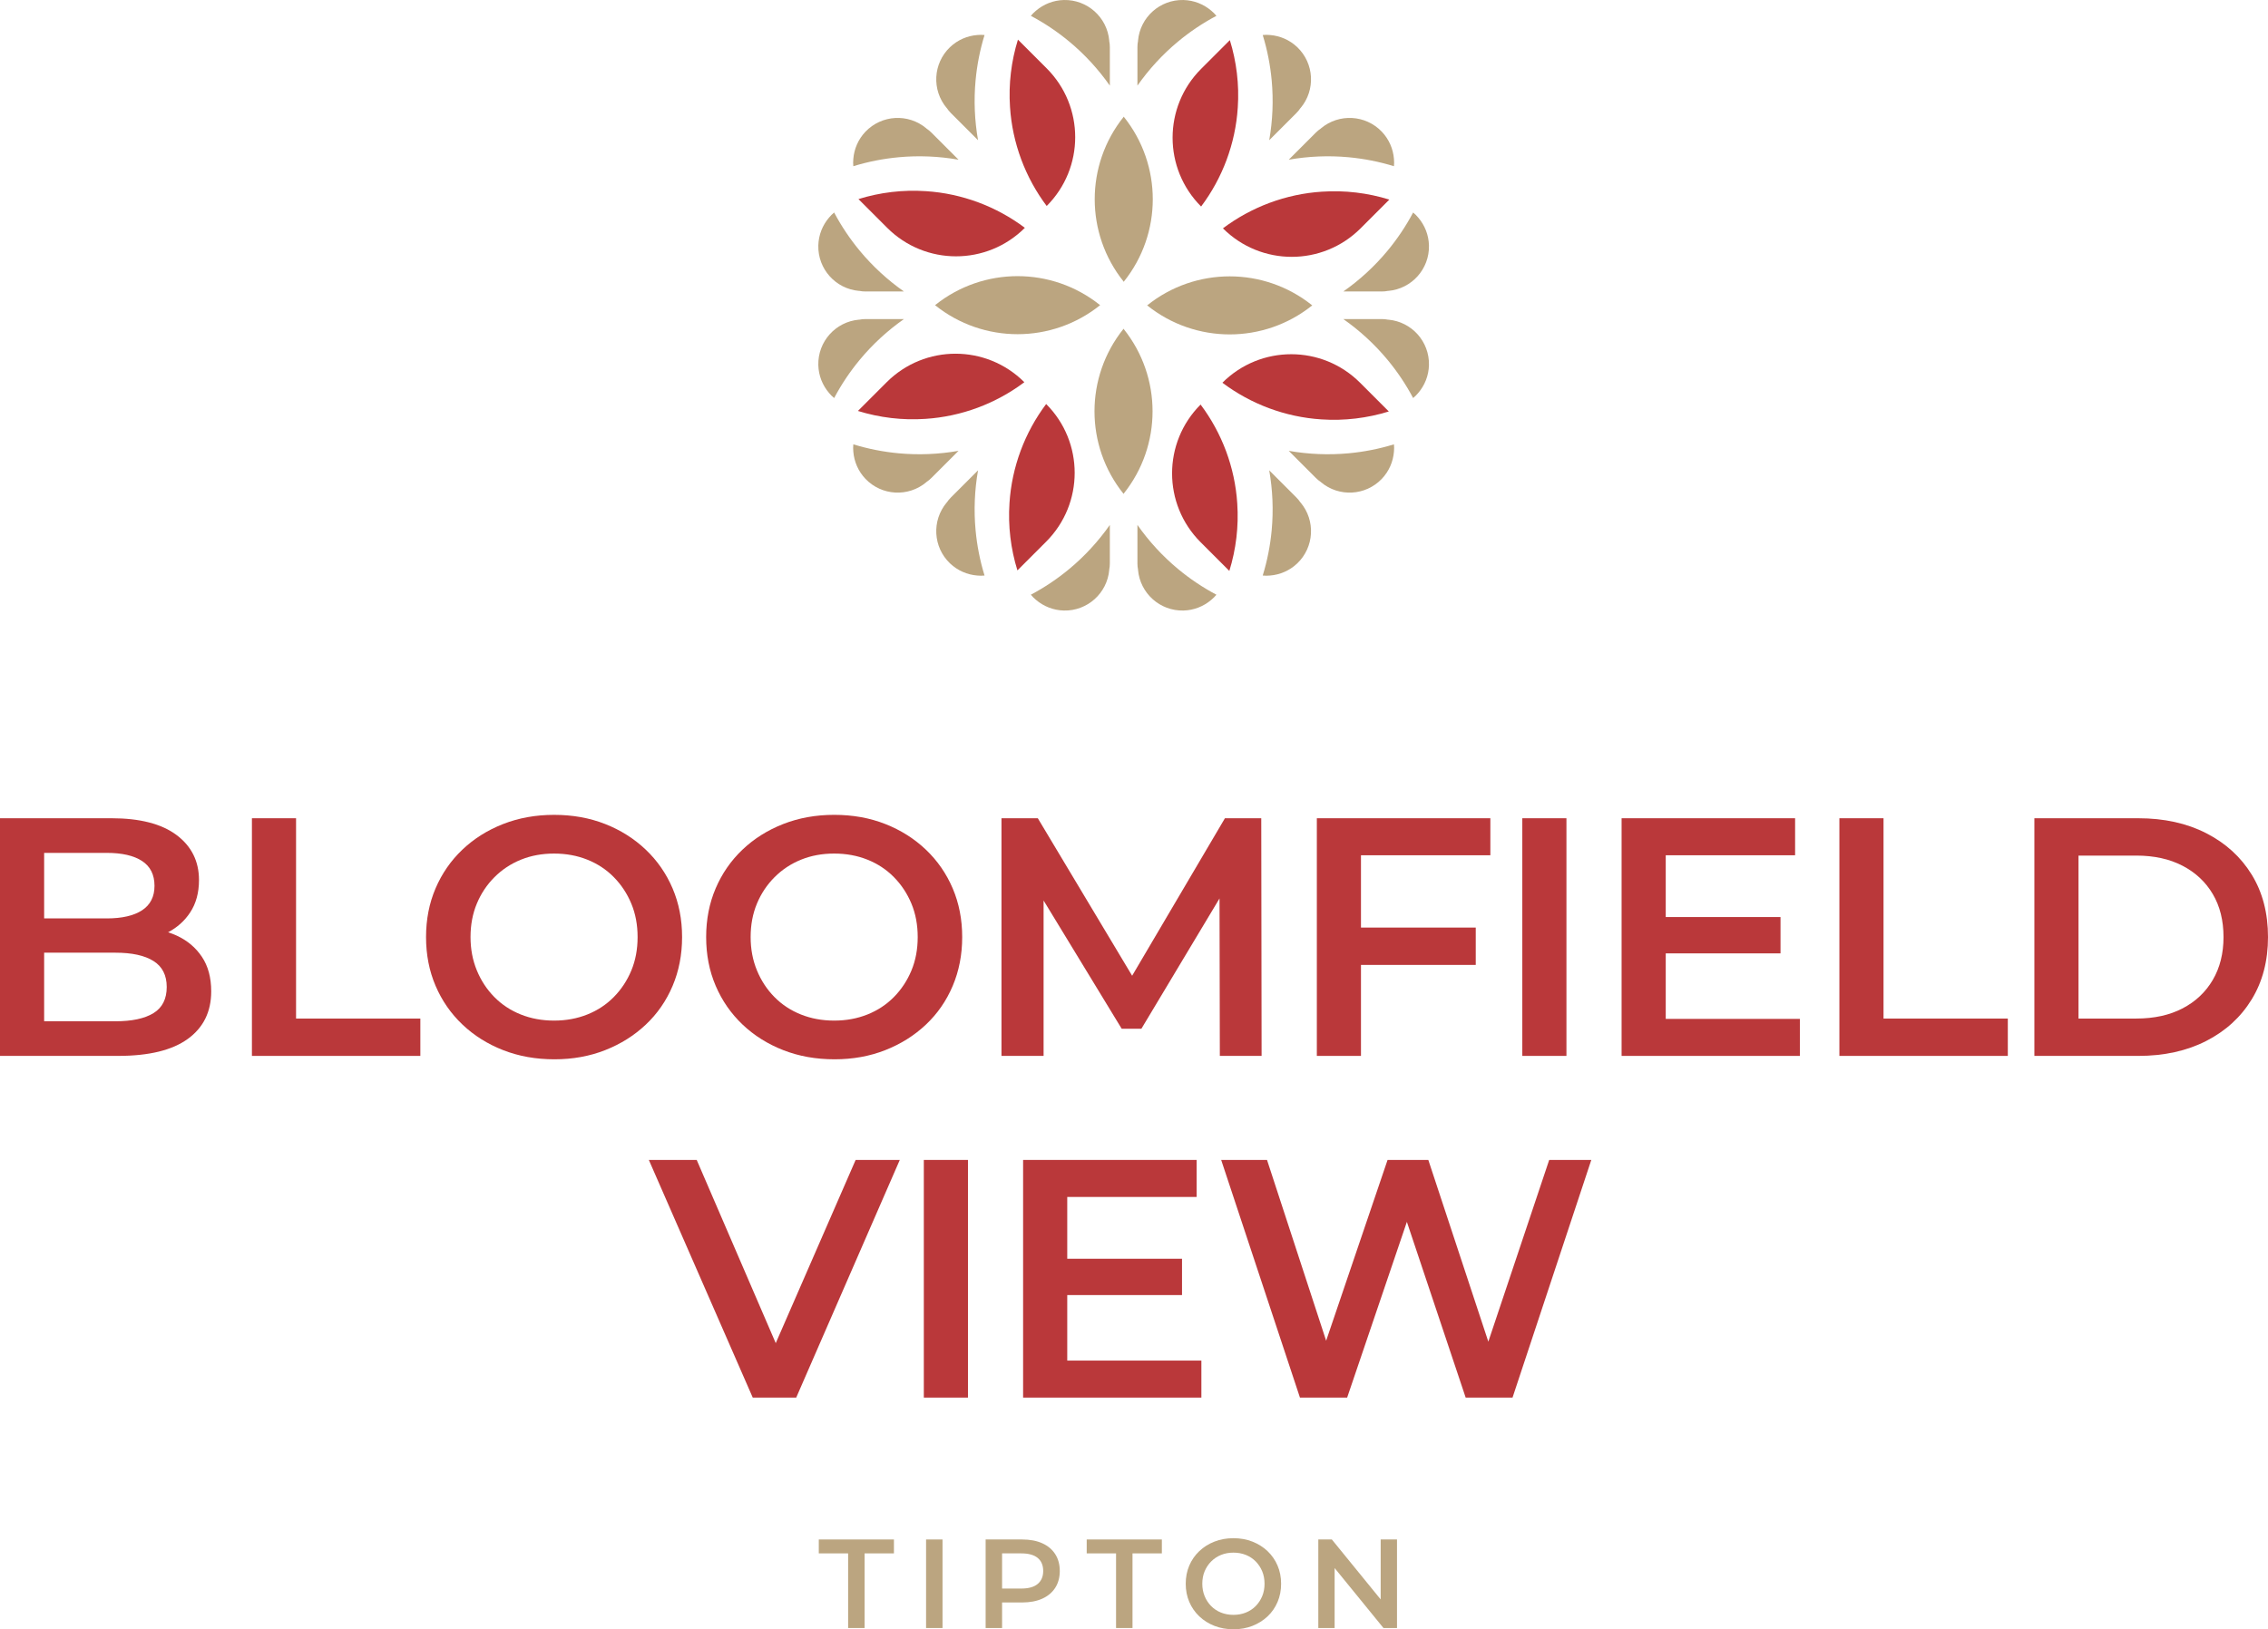 <?xml version="1.0" encoding="UTF-8"?>
<svg id="Layer_1" xmlns="http://www.w3.org/2000/svg" viewBox="0 0 417.524 300">
  <g>
    <path d="M32.507,172.263c-.504-.23-1.025-.429-1.562-.6,1.676-.886,3.037-2.094,4.062-3.652,1.083-1.644,1.626-3.635,1.626-5.969,0-3.458-1.376-6.221-4.126-8.284-2.751-2.063-6.752-3.095-12.003-3.095H0v43.759h21.755c5.667,0,9.939-1.04,12.815-3.125,2.875-2.083,4.313-5,4.313-8.751,0-2.542-.573-4.667-1.719-6.376s-2.698-3.011-4.656-3.907ZM19.629,157.041c2.834,0,5.011.5,6.533,1.501,1.52,1,2.281,2.523,2.281,4.565,0,1.999-.761,3.499-2.281,4.5-1.522,1-3.699,1.501-6.533,1.501h-11.502v-12.066h11.502ZM28.255,186.548c-1.625.998-3.959,1.499-7.001,1.499h-13.128v-12.627h13.128c3.042,0,5.376.51,7.001,1.532,1.626,1.022,2.438,2.615,2.438,4.781,0,2.21-.812,3.814-2.438,4.815Z" style="fill: #ba383a;"/>
    <polygon points="54.503 150.664 46.377 150.664 46.377 194.424 77.383 194.424 77.383 187.547 54.503 187.547 54.503 150.664" style="fill: #ba383a;"/>
    <path d="M125.567,172.545c0-3.251-.584-6.241-1.75-8.97-1.168-2.729-2.813-5.106-4.939-7.128-2.125-2.02-4.616-3.595-7.47-4.719-2.854-1.125-5.991-1.688-9.408-1.688-3.375,0-6.501.562-9.377,1.688-2.875,1.124-5.376,2.699-7.501,4.719-2.126,2.021-3.772,4.398-4.939,7.128s-1.751,5.719-1.751,8.97.584,6.241,1.751,8.97,2.813,5.106,4.939,7.127c2.125,2.022,4.626,3.594,7.501,4.72,2.876,1.124,6.022,1.688,9.44,1.688,3.375,0,6.491-.563,9.345-1.688,2.854-1.126,5.346-2.688,7.47-4.689,2.126-2.001,3.771-4.376,4.939-7.127,1.166-2.751,1.75-5.75,1.75-9.002ZM116.222,178.703c-.772,1.855-1.844,3.48-3.22,4.876-1.375,1.396-3,2.469-4.876,3.218-1.875.75-3.918,1.126-6.126,1.126s-4.251-.376-6.125-1.126c-1.876-.748-3.501-1.822-4.876-3.218-1.376-1.396-2.449-3.033-3.22-4.907-.772-1.877-1.157-3.917-1.157-6.126,0-2.251.385-4.303,1.157-6.158.771-1.853,1.854-3.48,3.25-4.876s3.022-2.469,4.876-3.22,3.886-1.124,6.095-1.124,4.252.374,6.126,1.124c1.876.75,3.501,1.824,4.876,3.22,1.376,1.396,2.448,3.023,3.22,4.876.771,1.855,1.156,3.907,1.156,6.158s-.385,4.303-1.156,6.158Z" style="fill: #ba383a;"/>
    <path d="M136.689,188.642c2.125,2.022,4.626,3.594,7.501,4.72,2.876,1.124,6.022,1.688,9.44,1.688,3.375,0,6.491-.563,9.345-1.688,2.854-1.126,5.346-2.688,7.47-4.689,2.126-2.001,3.771-4.376,4.939-7.127,1.166-2.751,1.75-5.75,1.75-9.002s-.584-6.241-1.75-8.97c-1.168-2.729-2.813-5.106-4.939-7.128-2.125-2.02-4.616-3.595-7.47-4.719-2.854-1.125-5.991-1.688-9.408-1.688-3.375,0-6.501.562-9.377,1.688-2.875,1.124-5.376,2.699-7.501,4.719-2.126,2.021-3.772,4.398-4.939,7.128s-1.751,5.719-1.751,8.97.584,6.241,1.751,8.97,2.813,5.106,4.939,7.127ZM139.345,166.387c.771-1.853,1.854-3.48,3.25-4.876s3.022-2.469,4.876-3.22,3.886-1.124,6.095-1.124,4.252.374,6.126,1.124c1.876.75,3.501,1.824,4.876,3.22,1.376,1.396,2.448,3.023,3.22,4.876.771,1.855,1.156,3.907,1.156,6.158s-.385,4.303-1.156,6.158c-.772,1.855-1.844,3.48-3.22,4.876-1.375,1.396-3,2.469-4.876,3.218-1.875.75-3.918,1.126-6.126,1.126s-4.251-.376-6.125-1.126c-1.876-.748-3.501-1.822-4.876-3.218-1.376-1.396-2.449-3.033-3.22-4.907-.772-1.877-1.157-3.917-1.157-6.126,0-2.251.385-4.303,1.157-6.158Z" style="fill: #ba383a;"/>
    <polygon points="232.252 194.424 232.189 150.664 225.501 150.664 208.419 179.663 191.055 150.664 184.367 150.664 184.367 194.424 192.118 194.424 192.118 165.809 206.496 189.424 210.122 189.424 224.506 165.431 224.564 194.424 232.252 194.424" style="fill: #ba383a;"/>
    <polygon points="250.546 177.671 271.676 177.671 271.676 170.794 250.546 170.794 250.546 157.48 274.364 157.48 274.364 150.664 242.421 150.664 242.421 194.424 250.546 194.424 250.546 177.671" style="fill: #ba383a;"/>
    <rect x="280.247" y="150.664" width="8.125" height="43.759" style="fill: #ba383a;"/>
    <polygon points="306.651 175.546 327.781 175.546 327.781 168.857 306.651 168.857 306.651 157.48 330.467 157.48 330.467 150.664 298.525 150.664 298.525 194.424 331.343 194.424 331.343 187.61 306.651 187.61 306.651 175.546" style="fill: #ba383a;"/>
    <polygon points="346.745 150.664 338.62 150.664 338.62 194.424 369.626 194.424 369.626 187.547 346.745 187.547 346.745 150.664" style="fill: #ba383a;"/>
    <path d="M414.523,161.043c-2.001-3.251-4.793-5.793-8.377-7.627-3.584-1.833-7.751-2.751-12.503-2.751h-19.128v43.759h19.128c4.752,0,8.919-.916,12.503-2.749s6.376-4.388,8.377-7.658,3.001-7.095,3.001-11.471c0-4.417-1-8.251-3.001-11.502ZM407.365,180.422c-1.314,2.249-3.169,4-5.563,5.25-2.399,1.25-5.242,1.875-8.535,1.875h-10.626v-30.006h10.626c3.293,0,6.136.626,8.535,1.877,2.395,1.249,4.25,2.989,5.563,5.219,1.314,2.231,1.969,4.866,1.969,7.909,0,3.001-.656,5.626-1.969,7.877Z" style="fill: #ba383a;"/>
    <polygon points="142.81 247.312 128.261 213.581 119.448 213.581 138.576 257.34 146.578 257.34 165.644 213.581 157.518 213.581 142.81 247.312" style="fill: #ba383a;"/>
    <rect x="170.07" y="213.581" width="8.126" height="43.759" style="fill: #ba383a;"/>
    <polygon points="196.473 238.462 217.602 238.462 217.602 231.773 196.473 231.773 196.473 220.396 220.29 220.396 220.29 213.581 188.347 213.581 188.347 257.34 221.166 257.34 221.166 250.526 196.473 250.526 196.473 238.462" style="fill: #ba383a;"/>
    <polygon points="273.991 247.04 262.945 213.581 255.442 213.581 244.135 246.868 233.25 213.581 224.812 213.581 239.313 257.34 248.002 257.34 258.996 224.983 269.821 257.34 278.447 257.34 292.948 213.581 285.197 213.581 273.991 247.04" style="fill: #ba383a;"/>
  </g>
  <g>
    <polygon points="150.734 286.026 156.136 286.026 156.136 299.768 159.165 299.768 159.165 286.026 164.568 286.026 164.568 283.464 150.734 283.464 150.734 286.026" style="fill: #bba580;"/>
    <rect x="170.484" y="283.464" width="3.028" height="16.304" style="fill: #bba580;"/>
    <path d="M191.872,284.163c-1.033-.467-2.271-.699-3.715-.699h-6.707v16.304h3.028v-4.705h3.68c1.444,0,2.682-.234,3.715-.699,1.032-.467,1.828-1.134,2.387-2.003.559-.87.839-1.902.839-3.098s-.28-2.229-.839-3.098c-.558-.87-1.355-1.538-2.387-2.003ZM191.033,291.65c-.675.567-1.681.851-3.016.851h-3.54v-6.475h3.54c1.335,0,2.34.28,3.016.837.675.559,1.013,1.361,1.013,2.401,0,1.024-.338,1.82-1.013,2.387Z" style="fill: #bba580;"/>
    <polygon points="200.056 286.026 205.459 286.026 205.459 299.768 208.487 299.768 208.487 286.026 213.89 286.026 213.89 283.464 200.056 283.464 200.056 286.026" style="fill: #bba580;"/>
    <path d="M233.352,285.618c-.792-.754-1.721-1.339-2.785-1.759s-2.231-.63-3.503-.63c-1.258,0-2.424.211-3.495.63s-2.002,1.004-2.793,1.759c-.792.752-1.406,1.638-1.84,2.655-.435,1.018-.652,2.131-.652,3.342s.217,2.326.652,3.342c.434,1.018,1.049,1.902,1.84,2.657.792.752,1.722,1.339,2.793,1.759s2.245.628,3.517.628c1.258,0,2.418-.209,3.482-.628s1.993-1.002,2.785-1.747c.792-.746,1.404-1.631,1.839-2.657.435-1.024.652-2.143.652-3.354s-.217-2.324-.652-3.342c-.435-1.016-1.048-1.902-1.839-2.655ZM232.362,293.909c-.288.691-.687,1.298-1.199,1.818s-1.119.92-1.816,1.199c-.699.28-1.461.419-2.282.419-.825,0-1.585-.14-2.284-.419-.697-.28-1.304-.679-1.816-1.199s-.912-1.13-1.199-1.829-.43-1.459-.43-2.282c0-.839.143-1.603.43-2.294.288-.689.691-1.296,1.211-1.816s1.124-.92,1.816-1.199,1.447-.419,2.273-.419c.821,0,1.583.14,2.282.419.697.28,1.304.679,1.816,1.199s.912,1.126,1.199,1.816c.288.691.431,1.455.431,2.294s-.144,1.603-.431,2.294Z" style="fill: #bba580;"/>
    <polygon points="254.173 283.464 254.173 294.502 245.184 283.464 242.693 283.464 242.693 299.768 245.696 299.768 245.696 288.729 254.687 299.768 257.179 299.768 257.179 283.464 254.173 283.464" style="fill: #bba580;"/>
  </g>
  <g>
    <path d="M233.619,75.163c3.061,1.135,6.312,1.85,9.649,2.06,4.233.286,8.429-.229,12.404-1.459l-5.292-5.292c-6.998-6.998-18.345-6.998-25.343-0,2.613,1.964,5.511,3.547,8.581,4.691Z" style="fill: #ba383a;"/>
    <path d="M221.021,74.49c-6.998,6.998-6.998,18.345 0,25.343l5.292,5.292c1.23-3.976,1.745-8.171,1.459-12.405-.21-3.337-.925-6.589-2.06-9.649-1.144-3.07-2.727-5.969-4.691-8.581Z" style="fill: #ba383a;"/>
    <path d="M225.807,29.445c1.135-3.061,1.85-6.312,2.06-9.649.286-4.233-.229-8.429-1.459-12.405l-5.292,5.292c-6.998,6.998-6.998,18.345-0,25.343,1.964-2.613,3.547-5.511,4.691-8.581Z" style="fill: #ba383a;"/>
    <path d="M225.133,42.044c6.998,6.998,18.345,6.998,25.343-0l5.292-5.292c-3.976-1.23-8.171-1.745-12.405-1.459-3.337.21-6.589.925-9.649,2.06-3.07,1.144-5.969,2.727-8.581,4.691Z" style="fill: #ba383a;"/>
    <path d="M180.089,37.258c-3.061-1.135-6.312-1.85-9.649-2.06-4.233-.286-8.429.229-12.405,1.459l5.292,5.292c6.998,6.998,18.345,6.998,25.343 0-2.613-1.964-5.511-3.547-8.581-4.691Z" style="fill: #ba383a;"/>
    <path d="M192.688,37.931c6.998-6.998,6.998-18.345-0-25.343l-5.292-5.292c-1.23,3.976-1.745,8.171-1.459,12.404.21,3.337.925,6.589,2.06,9.649,1.144,3.07,2.727,5.969,4.691,8.581Z" style="fill: #ba383a;"/>
    <path d="M187.901,82.975c-1.135,3.061-1.85,6.312-2.06,9.649-.286,4.233.229,8.429,1.459,12.404l5.292-5.292c6.998-6.998,6.998-18.345 0-25.343-1.964,2.613-3.547,5.511-4.691,8.581Z" style="fill: #ba383a;"/>
    <path d="M188.575,70.377c-6.998-6.998-18.345-6.998-25.343 0l-5.292,5.292c3.976,1.23,8.171,1.745,12.404,1.459,3.337-.21,6.589-.925,9.649-2.06,3.07-1.144,5.969-2.727,8.581-4.691Z" style="fill: #ba383a;"/>
  </g>
  <g>
    <path d="M209.393,103.678v-7.025c2.111,3.012,4.63,5.753,7.469,8.111,2.185,1.815,4.556,3.407,7.074,4.741-.284.346-.605.667-.951.951-1.395,1.185-3.173,1.913-5.124,1.963-4.321.099-7.975-3.173-8.358-7.482h.012c-.086-.407-.123-.827-.123-1.259Z" style="fill: #bba580;"/>
    <path d="M204.315,103.678v-7.025c-2.111,3.012-4.63,5.753-7.469,8.111-2.185,1.815-4.556,3.407-7.074,4.741.284.346.605.667.951.951,1.395,1.185,3.173,1.913,5.124,1.963,4.321.099,7.975-3.173,8.358-7.482h-.012c.086-.407.123-.827.123-1.259Z" style="fill: #bba580;"/>
    <path d="M242.214,87.979l-4.967-4.967c3.623.637,7.342.794,11.017.454,2.828-.262,5.631-.812,8.354-1.65.044.445.044.899 0,1.344-.148,1.824-.891,3.597-2.235,5.011-2.986,3.125-7.883,3.396-11.2.62l.009-.009c-.349-.227-.672-.498-.978-.803Z" style="fill: #bba580;"/>
    <path d="M238.623,91.57l-4.967-4.967c.637,3.623.794,7.342.454,11.017-.262,2.828-.812,5.631-1.65,8.354.445.044.899.044,1.344 0,1.824-.148,3.597-.891,5.011-2.235,3.125-2.986,3.396-7.883.62-11.2l-.009.009c-.227-.349-.498-.672-.803-.978Z" style="fill: #bba580;"/>
    <path d="M254.322,53.671h-7.025c3.012-2.111,5.753-4.63,8.111-7.469,1.815-2.185,3.407-4.556,4.741-7.074.346.284.667.605.951.951,1.185,1.395,1.913,3.173,1.963,5.124.099,4.321-3.173,7.975-7.482,8.358v-.012c-.407.086-.827.123-1.259.123Z" style="fill: #bba580;"/>
    <path d="M254.322,58.75h-7.025c3.012,2.111,5.753,4.63,8.111,7.469,1.815,2.185,3.407,4.556,4.741,7.074.346-.284.667-.605.951-.951,1.185-1.395,1.913-3.173,1.963-5.124.099-4.321-3.173-7.975-7.482-8.358v.012c-.407-.086-.827-.123-1.259-.123Z" style="fill: #bba580;"/>
    <path d="M238.623,20.85l-4.967,4.967c.637-3.623.794-7.342.454-11.017-.262-2.828-.812-5.631-1.65-8.354.445-.044.899-.044,1.344-0,1.824.148,3.597.89,5.011,2.235,3.125,2.986,3.396,7.883.62,11.2l-.009-.009c-.227.349-.498.672-.803.978Z" style="fill: #bba580;"/>
    <path d="M242.214,24.441l-4.967,4.967c3.623-.637,7.342-.794,11.017-.454,2.828.262,5.631.812,8.354,1.65.044-.445.044-.899 0-1.344-.148-1.824-.891-3.597-2.235-5.011-2.986-3.125-7.883-3.396-11.2-.62l.009.009c-.349.227-.672.498-.978.803Z" style="fill: #bba580;"/>
    <path d="M204.315,8.743v7.025c-2.111-3.012-4.63-5.753-7.469-8.111-2.185-1.815-4.556-3.407-7.074-4.741.284-.346.605-.667.951-.951,1.395-1.185,3.173-1.913,5.124-1.963,4.321-.099,7.975,3.173,8.358,7.482h-.012c.086.407.123.827.123,1.259Z" style="fill: #bba580;"/>
    <path d="M209.393,8.743v7.025c2.111-3.012,4.63-5.753,7.469-8.111,2.185-1.815,4.556-3.407,7.074-4.741-.284-.346-.605-.667-.951-.951-1.395-1.185-3.173-1.913-5.124-1.963-4.321-.099-7.975,3.173-8.358,7.482h.012c-.086.407-.123.827-.123,1.259Z" style="fill: #bba580;"/>
    <path d="M171.494,24.441l4.967,4.967c-3.623-.637-7.342-.794-11.017-.454-2.828.262-5.631.812-8.354,1.65-.044-.445-.044-.899-0-1.344.148-1.824.89-3.597,2.235-5.011,2.986-3.125,7.883-3.396,11.2-.62l-.009.009c.349.227.672.498.978.803Z" style="fill: #bba580;"/>
    <path d="M175.085,20.85l4.967,4.967c-.637-3.623-.794-7.342-.454-11.017.262-2.828.812-5.631,1.65-8.354-.445-.044-.899-.044-1.344-0-1.824.148-3.597.89-5.011,2.235-3.125,2.986-3.396,7.883-.62,11.2l.009-.009c.227.349.498.672.803.978Z" style="fill: #bba580;"/>
    <path d="M159.387,58.75h7.025c-3.012,2.111-5.753,4.63-8.111,7.469-1.815,2.185-3.407,4.556-4.741,7.074-.346-.284-.667-.605-.951-.951-1.185-1.395-1.913-3.173-1.963-5.124-.099-4.321,3.173-7.975,7.482-8.358v.012c.407-.086.827-.123,1.259-.123Z" style="fill: #bba580;"/>
    <path d="M159.387,53.671h7.025c-3.012-2.111-5.753-4.63-8.111-7.469-1.815-2.185-3.407-4.556-4.741-7.074-.346.284-.667.605-.951.951-1.185,1.395-1.913,3.173-1.963,5.124-.099,4.321,3.173,7.975,7.482,8.358v-.012c.407.086.827.123,1.259.123Z" style="fill: #bba580;"/>
    <path d="M175.085,91.57l4.967-4.967c-.637,3.623-.794,7.342-.454,11.017.262,2.828.812,5.631,1.65,8.354-.445.044-.899.044-1.344 0-1.824-.148-3.597-.891-5.011-2.235-3.125-2.986-3.396-7.883-.62-11.2l.009.009c.227-.349.498-.672.803-.978Z" style="fill: #bba580;"/>
    <path d="M171.494,87.979l4.967-4.967c-3.623.637-7.342.794-11.017.454-2.828-.262-5.631-.812-8.354-1.65-.044.445-.044.899-0,1.344.148,1.824.89,3.597,2.235,5.011,2.986,3.125,7.883,3.396,11.2.62l-.009-.009c.349-.227.672-.498.978-.803Z" style="fill: #bba580;"/>
    <path d="M206.815,60.566c-7.101,8.868-7.101,21.471,0,30.339v.058c.007-.009.012-.02.019-.029.007.009.012.02.019.029v-.058c7.101-8.868,7.101-21.471,0-30.339v-.058c-.007.009-.012.02-.019.029-.007-.009-.012-.02-.019-.029v.058Z" style="fill: #bba580;"/>
    <path d="M211.21,56.249c8.868,7.101,21.471,7.101,30.339,0h.058c-.009-.007-.02-.012-.029-.019.009-.007.02-.012.029-.019h-.058c-8.868-7.101-21.471-7.101-30.339,0h-.058c.009.007.02.012.029.019-.009.007-.02.012-.029.019h.058Z" style="fill: #bba580;"/>
    <path d="M206.893,51.855c7.101-8.868,7.101-21.471,0-30.339v-.058c-.007.009-.012.02-.019.029-.007-.009-.012-.02-.019-.029v.058c-7.101,8.868-7.101,21.471,0,30.339v.058c.007-.009.012-.02.019-.029.007.009.012.02.019.029v-.058Z" style="fill: #bba580;"/>
    <path d="M202.499,56.172c-8.868-7.101-21.471-7.101-30.339,0h-.058c.009.007.02.012.029.019-.009.007-.02.012-.029.019h.058c8.868,7.101,21.471,7.101,30.339,0h.058c-.009-.007-.02-.012-.029-.019.009-.007.02-.012.029-.019h-.058Z" style="fill: #bba580;"/>
  </g>
</svg>